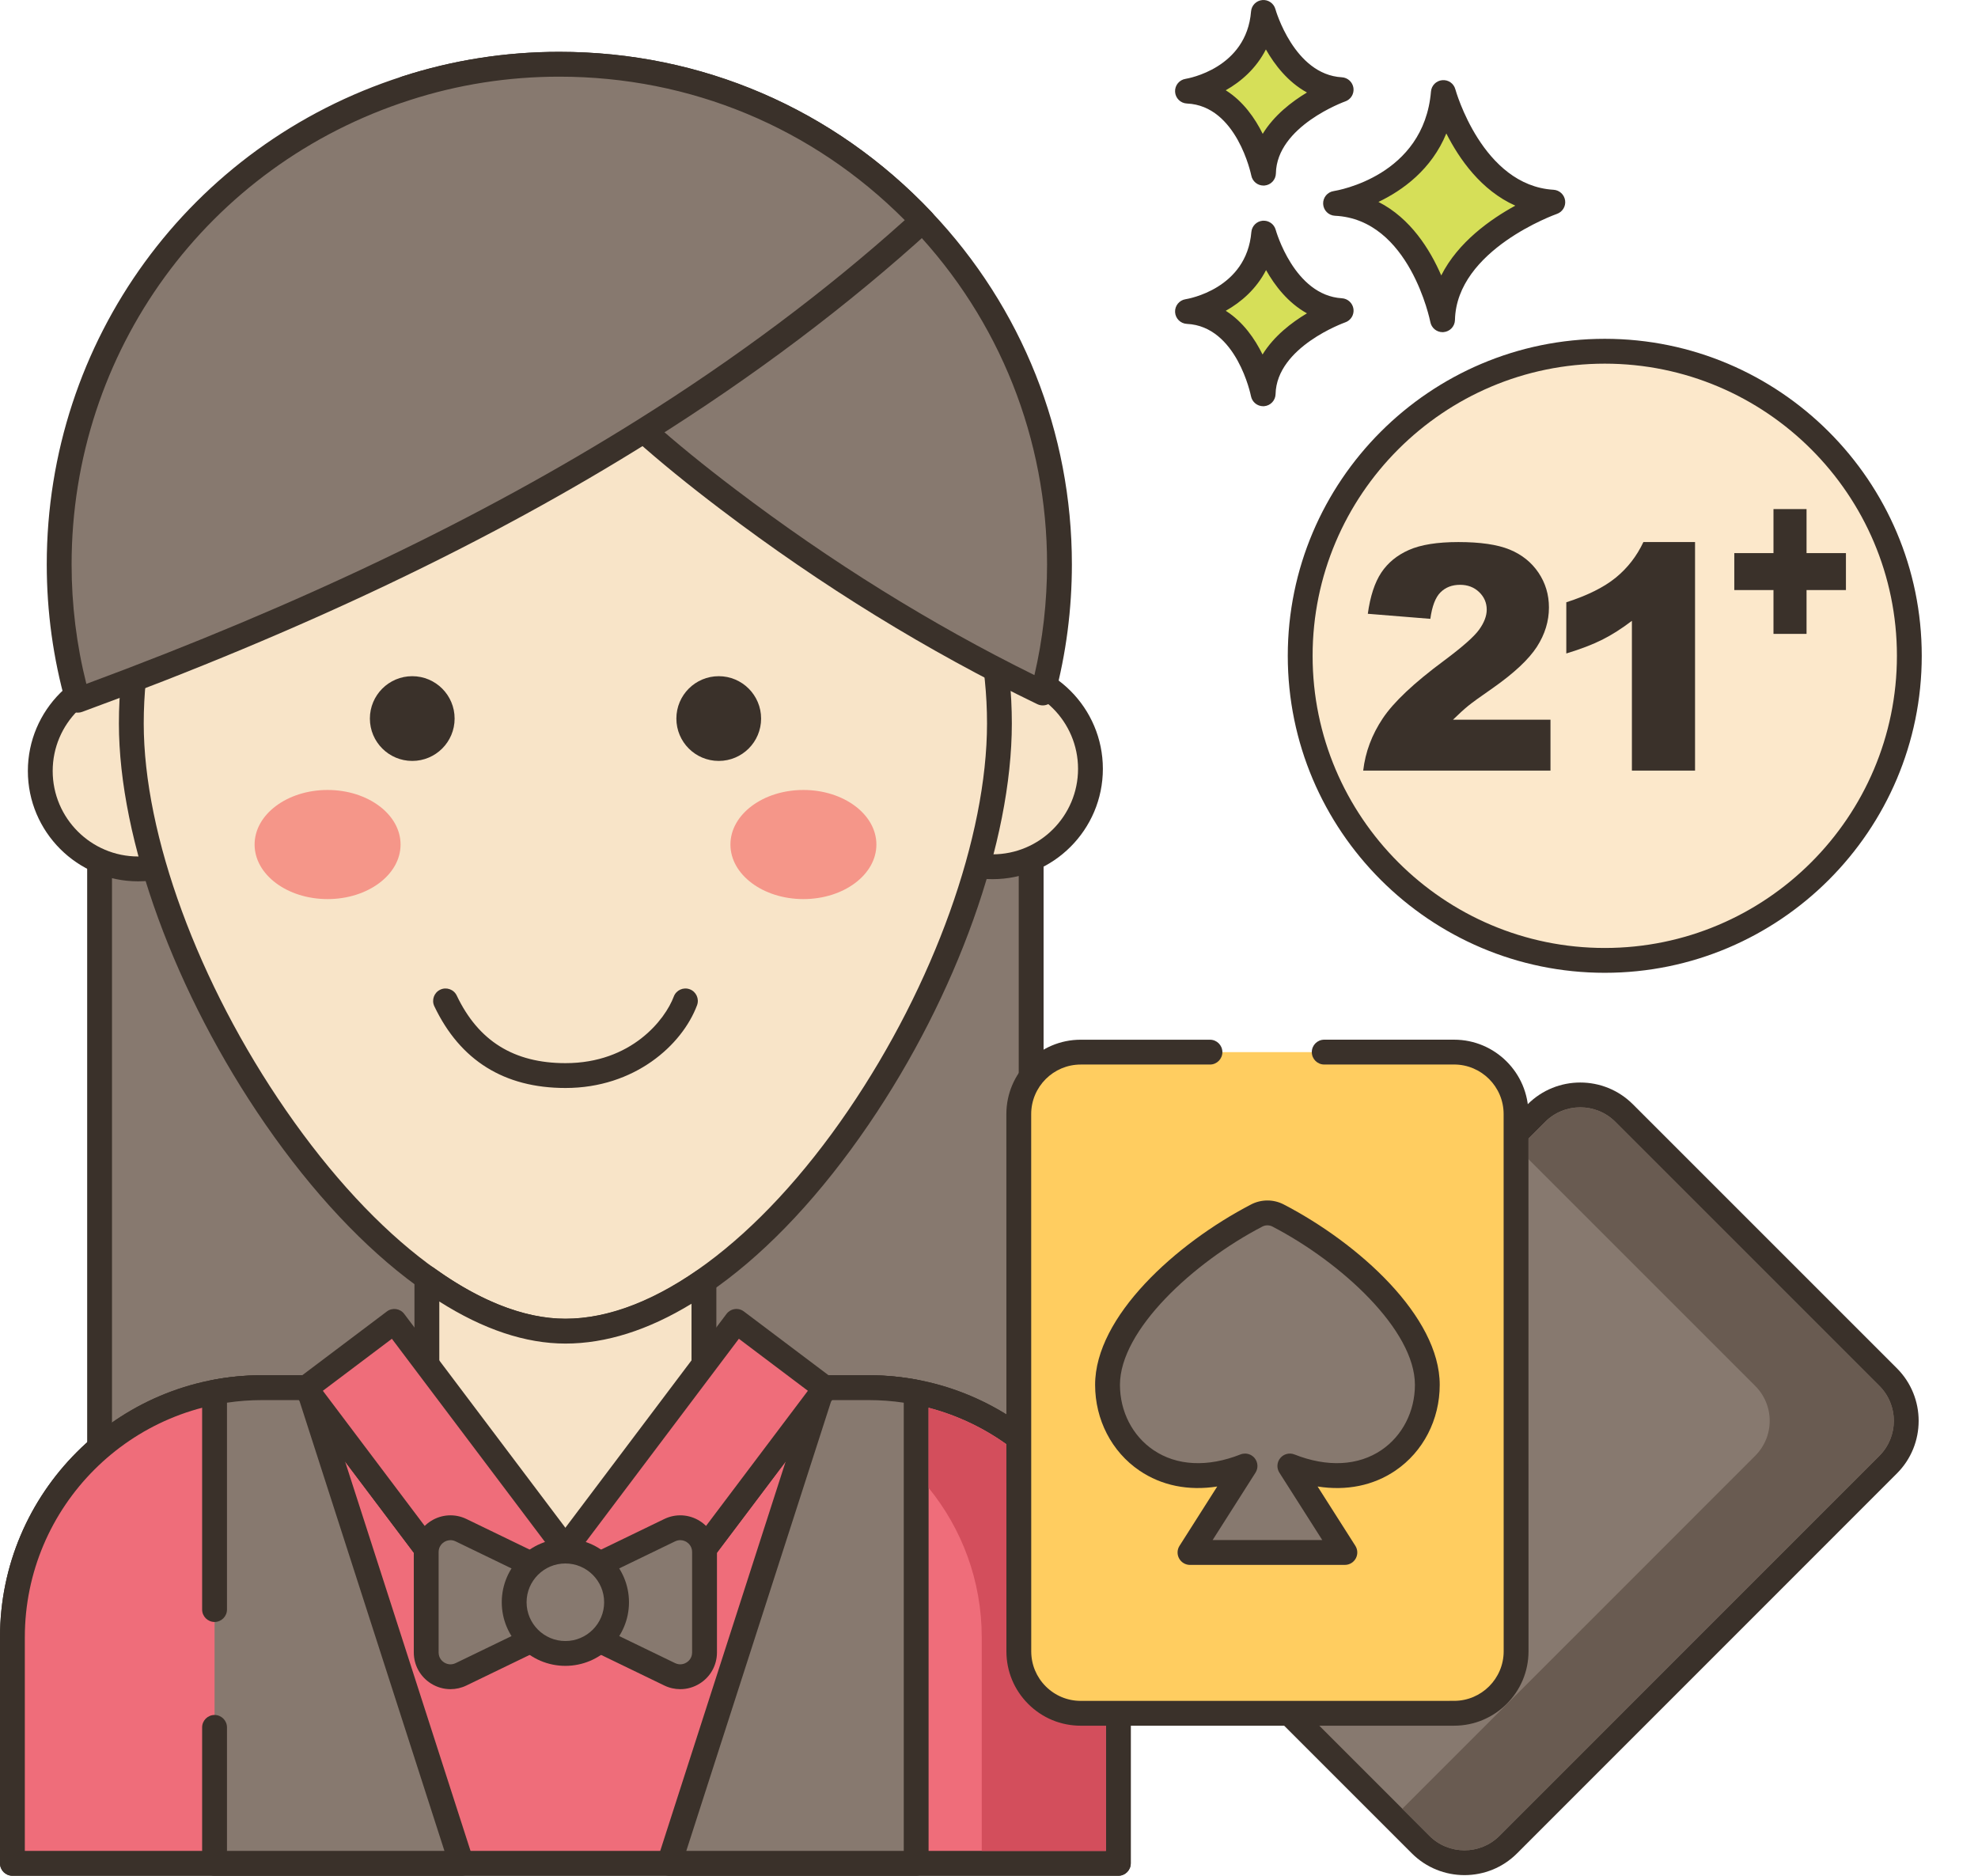 <svg xmlns="http://www.w3.org/2000/svg" width="116" height="110" viewBox="0 0 116 110" fill="none"><path d="M5.84 31.155H60.472V93.686H5.84V31.155Z" fill="#87796F"></path><path d="M60.472 30.427H5.84C5.438 30.427 5.112 30.753 5.112 31.155V93.686C5.112 94.088 5.438 94.414 5.84 94.414H60.472C60.874 94.414 61.201 94.088 61.201 93.686V31.155C61.201 30.753 60.875 30.427 60.472 30.427ZM59.744 92.958H6.568V31.883H59.744V92.958Z" fill="#3A312A"></path><path fill-rule="evenodd" clip-rule="evenodd" d="M8.105 39.472C4.933 39.472 2.363 42.043 2.363 45.214C2.363 48.385 4.934 50.956 8.105 50.956C11.276 50.956 13.847 48.385 13.847 45.214C13.847 42.043 11.276 39.472 8.105 39.472Z" fill="#F8E4C8"></path><path d="M8.104 38.743C4.536 38.743 1.634 41.646 1.634 45.213C1.634 48.781 4.536 51.684 8.104 51.684C11.672 51.684 14.574 48.781 14.574 45.213C14.574 41.646 11.672 38.743 8.104 38.743ZM8.104 50.227C5.339 50.227 3.09 47.978 3.09 45.213C3.09 42.449 5.339 40.2 8.104 40.2C10.868 40.2 13.118 42.449 13.118 45.213C13.118 47.978 10.869 50.227 8.104 50.227Z" fill="#3A312A"></path><path d="M58.751 50.782C61.912 50.519 64.262 47.743 63.999 44.581C63.736 41.419 60.959 39.07 57.797 39.333C54.636 39.596 52.286 42.373 52.549 45.534C52.812 48.696 55.589 51.045 58.751 50.782Z" fill="#F8E4C8"></path><path d="M58.208 38.617C54.64 38.617 51.738 41.52 51.738 45.087C51.738 48.655 54.64 51.557 58.208 51.557C61.775 51.557 64.678 48.655 64.678 45.087C64.678 41.52 61.776 38.617 58.208 38.617ZM58.208 50.101C55.443 50.101 53.194 47.852 53.194 45.087C53.194 42.323 55.443 40.074 58.208 40.074C60.972 40.074 63.222 42.323 63.222 45.087C63.222 47.852 60.973 50.101 58.208 50.101Z" fill="#3A312A"></path><path d="M33.156 16.972C19.098 16.972 7.701 28.369 7.701 42.427C7.701 56.485 21.782 78.064 33.156 78.064C45.072 78.064 58.611 56.485 58.611 42.427C58.611 28.368 47.215 16.972 33.156 16.972Z" fill="#F8E4C8"></path><path d="M33.156 16.243C18.719 16.243 6.973 27.989 6.973 42.426C6.973 49.255 10.265 58.262 15.564 65.931C21.129 73.984 27.705 78.792 33.156 78.792C38.894 78.792 45.382 74.103 50.953 65.927C56.126 58.337 59.339 49.333 59.339 42.426C59.34 27.989 47.594 16.243 33.156 16.243ZM49.751 65.106C44.532 72.763 38.329 77.335 33.156 77.335C28.184 77.335 22.056 72.762 16.763 65.103C11.622 57.664 8.429 48.975 8.429 42.426C8.429 28.791 19.522 17.7 33.156 17.7C46.791 17.7 57.884 28.792 57.884 42.426C57.883 49.056 54.767 57.746 49.751 65.106Z" fill="#3A312A"></path><path d="M24.176 39.654C22.804 39.654 21.692 40.767 21.692 42.139C21.692 43.511 22.804 44.623 24.176 44.623C25.549 44.623 26.661 43.511 26.661 42.139C26.661 40.767 25.549 39.654 24.176 39.654Z" fill="#3A312A"></path><path d="M42.151 39.654C40.778 39.654 39.666 40.767 39.666 42.139C39.666 43.511 40.778 44.623 42.151 44.623C43.523 44.623 44.635 43.511 44.635 42.139C44.635 40.767 43.523 39.654 42.151 39.654Z" fill="#3A312A"></path><path d="M19.211 46.326C16.847 46.326 14.931 47.759 14.931 49.526C14.931 51.293 16.847 52.725 19.211 52.725C21.575 52.725 23.491 51.293 23.491 49.526C23.491 47.759 21.575 46.326 19.211 46.326Z" fill="#F59689"></path><path d="M47.116 46.326C44.752 46.326 42.836 47.759 42.836 49.526C42.836 51.293 44.752 52.725 47.116 52.725C49.48 52.725 51.396 51.293 51.396 49.526C51.396 47.759 49.48 46.326 47.116 46.326Z" fill="#F59689"></path><path d="M40.452 58.014C40.074 57.873 39.655 58.065 39.514 58.441C39.008 59.792 37.03 62.346 33.163 62.346C30.141 62.346 28.055 61.05 26.786 58.383C26.613 58.02 26.179 57.865 25.816 58.039C25.453 58.212 25.299 58.646 25.471 59.009C26.985 62.19 29.573 63.803 33.163 63.803C37.215 63.803 40.003 61.288 40.878 58.952C41.019 58.575 40.828 58.155 40.452 58.014Z" fill="#3A312A"></path><path d="M54.108 12.944C48.76 7.293 41.19 3.769 32.799 3.769C29.661 3.769 26.64 4.261 23.809 5.178C26.051 10.378 28.701 15.371 32.311 19.718C33.971 21.711 35.81 23.551 37.755 25.257C39.34 26.667 40.999 27.998 42.685 29.276C48.431 33.638 54.633 37.497 61.152 40.64C61.794 38.233 62.133 35.705 62.133 33.097C62.133 25.29 59.085 18.197 54.108 12.944Z" fill="#87796F"></path><path d="M54.637 12.443C48.897 6.379 41.142 3.04 32.799 3.04C29.645 3.04 26.545 3.526 23.585 4.486C23.39 4.549 23.231 4.691 23.147 4.878C23.062 5.065 23.06 5.278 23.141 5.466C25.801 11.635 28.537 16.312 31.752 20.183C33.34 22.09 35.197 23.981 37.271 25.801C38.725 27.094 40.352 28.42 42.245 29.855C48.177 34.359 54.432 38.207 60.836 41.295C60.936 41.343 61.045 41.367 61.153 41.367C61.256 41.367 61.36 41.345 61.456 41.301C61.654 41.21 61.8 41.036 61.856 40.826C62.523 38.325 62.861 35.724 62.861 33.096C62.861 25.375 59.94 18.04 54.637 12.443ZM60.664 39.591C54.628 36.614 48.731 32.951 43.125 28.695C41.262 27.283 39.664 25.98 38.235 24.709C36.215 22.937 34.41 21.1 32.872 19.252C29.878 15.648 27.303 11.305 24.802 5.634C27.384 4.878 30.07 4.496 32.799 4.496C40.738 4.496 48.118 7.674 53.58 13.444C58.626 18.77 61.405 25.749 61.405 33.096C61.404 35.298 61.156 37.478 60.664 39.591Z" fill="#3A312A"></path><path d="M32.8 3.769C29.662 3.769 26.64 4.261 23.81 5.178C12.01 8.968 3.471 20.036 3.471 33.097C3.471 35.859 3.852 38.53 4.568 41.064C16.139 36.818 27.446 31.719 37.755 25.257C43.57 21.616 49.061 17.545 54.107 12.944C48.76 7.293 41.19 3.769 32.8 3.769Z" fill="#87796F"></path><path d="M54.637 12.443C48.897 6.379 41.142 3.04 32.799 3.04C29.645 3.04 26.545 3.526 23.586 4.485C11.119 8.49 2.742 19.988 2.742 33.097C2.742 35.872 3.12 38.619 3.866 41.262C3.921 41.457 4.056 41.62 4.236 41.712C4.34 41.765 4.453 41.792 4.567 41.792C4.652 41.792 4.737 41.777 4.818 41.747C17.799 36.984 28.699 31.792 38.142 25.874C44.213 22.072 49.75 17.902 54.598 13.482C54.743 13.35 54.828 13.165 54.835 12.97C54.843 12.775 54.771 12.585 54.637 12.443ZM37.368 24.64C28.195 30.39 17.621 35.453 5.065 40.105C4.49 37.826 4.199 35.472 4.199 33.097C4.199 20.623 12.169 9.682 24.034 5.871C26.849 4.959 29.798 4.496 32.799 4.496C40.489 4.496 47.654 7.478 53.06 12.91C48.41 17.085 43.135 21.029 37.368 24.64Z" fill="#3A312A"></path><path d="M50.948 81.377H41.282V75.11C38.608 76.97 35.84 78.062 33.161 78.062C30.53 78.062 27.748 76.907 25.034 74.95V81.377H15.364C7.282 81.377 0.728 87.931 0.728 96.014V109.271H65.584V96.014C65.584 87.931 59.03 81.377 50.948 81.377Z" fill="#F7E3C7"></path><path d="M50.948 80.65H42.011V75.111C42.011 74.84 41.86 74.591 41.62 74.466C41.38 74.341 41.09 74.359 40.867 74.514C38.174 76.385 35.581 77.335 33.161 77.335C30.789 77.335 28.198 76.334 25.46 74.36C25.239 74.2 24.946 74.178 24.703 74.302C24.459 74.427 24.306 74.677 24.306 74.951V80.65H15.364C6.892 80.65 0 87.542 0 96.014V109.272C0 109.674 0.326 110 0.728 110H65.585C65.987 110 66.313 109.674 66.313 109.272V96.014C66.313 87.543 59.42 80.65 50.948 80.65ZM64.856 108.544H1.456V96.015C1.456 88.345 7.696 82.106 15.364 82.106H25.035C25.436 82.106 25.763 81.781 25.763 81.378V76.324C28.34 77.962 30.824 78.791 33.161 78.791C35.53 78.791 38.012 78.006 40.554 76.455V81.378C40.554 81.781 40.88 82.106 41.282 82.106H50.947C58.617 82.106 64.856 88.345 64.856 96.015V108.544H64.856Z" fill="#3A312A"></path><path d="M50.948 81.378H48.346L48.399 81.417L38.346 94.757L33.156 90.844L27.967 94.757L17.913 81.417L17.966 81.378H15.364C7.282 81.378 0.728 87.931 0.728 96.014V109.272H65.584V96.014C65.584 87.931 59.03 81.378 50.948 81.378Z" fill="#EF6D7A"></path><path d="M50.948 80.649H48.346C48.03 80.649 47.75 80.853 47.653 81.154C47.645 81.176 47.639 81.198 47.635 81.221L38.202 93.737L33.594 90.263C33.334 90.067 32.977 90.067 32.717 90.263L28.11 93.737L18.677 81.22C18.672 81.198 18.666 81.175 18.659 81.152C18.561 80.852 18.282 80.649 17.966 80.649H15.364C6.892 80.649 0 87.542 0 96.014V109.271C0 109.674 0.326 110 0.728 110H65.585C65.987 110 66.313 109.674 66.313 109.271V96.014C66.313 87.542 59.42 80.649 50.948 80.649ZM64.856 108.543H1.456V96.014C1.456 88.345 7.696 82.106 15.364 82.106H17.521L27.385 95.194C27.501 95.349 27.674 95.45 27.865 95.477C28.058 95.504 28.251 95.454 28.405 95.337L33.155 91.755L37.906 95.337C38.06 95.453 38.252 95.504 38.446 95.477C38.637 95.45 38.81 95.348 38.926 95.194L48.79 82.106H50.946C58.615 82.106 64.855 88.345 64.855 96.014V108.543H64.856Z" fill="#3A312A"></path><path d="M50.948 81.378H48.346L48.399 81.417L48.089 81.829L39.248 109.272H53.73V81.645C52.831 81.47 51.899 81.378 50.948 81.378Z" fill="#87796F"></path><path d="M53.868 80.93C52.912 80.744 51.93 80.649 50.948 80.649H48.346C48.03 80.649 47.749 80.853 47.652 81.154C47.645 81.176 47.639 81.199 47.635 81.222L47.507 81.391C47.458 81.456 47.42 81.529 47.396 81.606L38.556 109.048C38.484 109.27 38.523 109.512 38.66 109.7C38.797 109.888 39.016 110 39.249 110H53.729C54.131 110 54.457 109.674 54.457 109.271V81.645C54.457 81.296 54.21 80.996 53.868 80.93ZM53.001 108.543H40.248L48.744 82.169L48.792 82.106H50.948C51.636 82.106 52.324 82.157 53.001 82.258L53.001 108.543Z" fill="#3A312A"></path><path d="M17.95 81.441L23.164 77.513L33.219 90.859L28.005 94.787L17.95 81.441Z" fill="#EF6D7A"></path><path d="M33.759 90.391L23.706 77.052C23.464 76.731 23.007 76.666 22.687 76.909L17.476 80.836C17.321 80.952 17.22 81.124 17.193 81.316C17.166 81.507 17.216 81.701 17.332 81.855L27.385 95.194C27.528 95.384 27.746 95.484 27.967 95.484C28.119 95.484 28.274 95.436 28.404 95.337L33.615 91.411C33.769 91.295 33.871 91.122 33.898 90.93C33.926 90.739 33.875 90.545 33.759 90.391ZM28.11 93.736L18.934 81.56L22.982 78.51L32.158 90.686L28.11 93.736Z" fill="#3A312A"></path><path d="M33.18 90.814L43.235 77.468L48.449 81.396L38.394 94.742L33.18 90.814Z" fill="#EF6D7A"></path><path d="M48.837 80.835L43.626 76.909C43.472 76.792 43.28 76.742 43.087 76.769C42.895 76.795 42.723 76.897 42.606 77.052L32.554 90.391C32.312 90.712 32.376 91.169 32.697 91.41L37.908 95.337C38.034 95.433 38.188 95.484 38.346 95.484C38.379 95.484 38.413 95.481 38.447 95.477C38.638 95.45 38.811 95.348 38.927 95.194L48.98 81.854C49.222 81.534 49.158 81.078 48.837 80.835ZM38.202 93.736L34.155 90.686L43.331 78.51L47.378 81.56L38.202 93.736Z" fill="#3A312A"></path><path d="M39.273 89.736L35.093 91.758C34.602 91.996 34.29 92.494 34.29 93.04V94.881C34.29 95.427 34.602 95.926 35.093 96.163L39.273 98.185C40.219 98.643 41.317 97.954 41.317 96.903V91.017C41.317 89.967 40.219 89.278 39.273 89.736Z" fill="#87796F"></path><path d="M41.037 89.194C40.405 88.798 39.627 88.755 38.956 89.08L34.777 91.103C34.038 91.459 33.562 92.22 33.562 93.04V94.882C33.562 95.702 34.038 96.462 34.777 96.819L38.956 98.842C39.255 98.987 39.576 99.058 39.895 99.058C40.292 99.058 40.687 98.948 41.037 98.728C41.669 98.332 42.046 97.65 42.046 96.905V91.018C42.046 90.272 41.669 89.59 41.037 89.194ZM40.589 96.904C40.589 97.252 40.361 97.432 40.263 97.493C40.165 97.555 39.903 97.682 39.59 97.53L35.411 95.507C35.172 95.392 35.017 95.146 35.017 94.881V93.039C35.017 92.774 35.171 92.529 35.411 92.413L39.59 90.39C39.699 90.338 39.801 90.319 39.892 90.319C40.064 90.319 40.199 90.387 40.263 90.427C40.361 90.488 40.589 90.669 40.589 91.017V96.904Z" fill="#3A312A"></path><path d="M31.219 91.758L27.039 89.736C26.093 89.278 24.995 89.967 24.995 91.018V96.904C24.995 97.955 26.093 98.644 27.039 98.186L31.219 96.164C31.71 95.926 32.023 95.428 32.023 94.883V93.041C32.023 92.494 31.71 91.996 31.219 91.758Z" fill="#87796F"></path><path d="M31.536 91.103L27.357 89.08C26.685 88.755 25.907 88.798 25.276 89.194C24.644 89.59 24.267 90.272 24.267 91.017V96.904C24.267 97.65 24.644 98.331 25.276 98.727C25.626 98.947 26.021 99.058 26.418 99.058C26.737 99.058 27.058 98.986 27.357 98.841L31.537 96.819C32.275 96.462 32.751 95.701 32.751 94.882V93.04C32.751 92.22 32.274 91.46 31.536 91.103ZM31.294 94.882C31.294 95.147 31.141 95.393 30.902 95.508L26.722 97.531C26.41 97.682 26.147 97.555 26.049 97.494C25.951 97.433 25.723 97.251 25.723 96.904V91.018C25.723 90.67 25.951 90.49 26.049 90.428C26.113 90.388 26.247 90.32 26.42 90.32C26.512 90.32 26.614 90.339 26.722 90.392L30.902 92.415C31.14 92.53 31.294 92.776 31.294 93.04V94.882Z" fill="#3A312A"></path><path d="M33.156 90.959C31.498 90.959 30.154 92.303 30.154 93.961C30.154 95.619 31.498 96.963 33.156 96.963C34.814 96.963 36.158 95.619 36.158 93.961C36.158 92.303 34.815 90.959 33.156 90.959Z" fill="#87796F"></path><path d="M33.156 90.231C31.1 90.231 29.426 91.904 29.426 93.961C29.426 96.018 31.099 97.691 33.156 97.691C35.213 97.691 36.887 96.018 36.887 93.961C36.886 91.904 35.213 90.231 33.156 90.231ZM33.156 96.235C31.902 96.235 30.882 95.215 30.882 93.961C30.882 92.707 31.902 91.687 33.156 91.687C34.41 91.687 35.43 92.707 35.43 93.961C35.43 95.215 34.41 96.235 33.156 96.235Z" fill="#3A312A"></path><path d="M54.458 82.558V87.252C56.404 89.64 57.574 92.694 57.574 96.014V108.544H64.856V96.014C64.856 89.558 60.433 84.116 54.458 82.558Z" fill="#D34E5C"></path><path d="M18.224 81.829L17.913 81.417L17.967 81.378H15.365C14.413 81.378 13.481 81.47 12.583 81.645V109.272H27.064L18.224 81.829Z" fill="#87796F"></path><path d="M27.757 109.048L18.917 81.606C18.892 81.529 18.854 81.456 18.806 81.391L18.677 81.221C18.672 81.198 18.666 81.175 18.659 81.152C18.561 80.852 18.282 80.649 17.966 80.649H15.365C14.383 80.649 13.4 80.744 12.444 80.93C12.102 80.996 11.854 81.296 11.854 81.645V94.389C11.854 94.791 12.181 95.117 12.583 95.117C12.985 95.117 13.311 94.791 13.311 94.389V82.258C13.989 82.157 14.676 82.106 15.365 82.106H17.521L17.568 82.169L26.064 108.543H13.311V101.299C13.311 100.897 12.985 100.571 12.583 100.571C12.181 100.571 11.854 100.897 11.854 101.299V109.271C11.854 109.674 12.181 110 12.583 110H27.064C27.296 110 27.515 109.888 27.652 109.7C27.789 109.512 27.828 109.27 27.757 109.048Z" fill="#3A312A"></path><path d="M84.646 5.426C84.173 11.04 78.323 11.926 78.323 11.926C83.346 12.162 84.598 18.751 84.598 18.751C84.705 14.053 91.064 11.857 91.064 11.857C86.3 11.571 84.646 5.426 84.646 5.426Z" fill="#D6DF58"></path><path d="M91.108 11.129C86.931 10.88 85.364 5.292 85.349 5.236C85.256 4.895 84.937 4.668 84.58 4.702C84.228 4.734 83.95 5.013 83.92 5.365C83.503 10.324 78.428 11.172 78.214 11.206C77.844 11.262 77.577 11.589 77.596 11.963C77.616 12.337 77.915 12.635 78.289 12.653C82.672 12.86 83.872 18.828 83.883 18.888C83.95 19.233 84.252 19.479 84.598 19.479C84.618 19.479 84.639 19.478 84.659 19.476C85.03 19.445 85.318 19.14 85.326 18.767C85.42 14.637 91.245 12.565 91.304 12.544C91.632 12.43 91.834 12.101 91.786 11.757C91.738 11.413 91.455 11.15 91.108 11.129ZM84.522 16.152C83.864 14.632 82.722 12.798 80.839 11.842C82.262 11.161 83.95 9.943 84.82 7.826C85.574 9.317 86.859 11.166 88.866 12.06C87.407 12.857 85.506 14.2 84.522 16.152Z" fill="#3A312A"></path><path d="M74.112 13.669C73.778 17.639 69.64 18.266 69.64 18.266C73.193 18.433 74.078 23.093 74.078 23.093C74.154 19.771 78.652 18.217 78.652 18.217C75.282 18.016 74.112 13.669 74.112 13.669Z" fill="#D6DF58"></path><path d="M78.695 17.491C75.896 17.323 74.825 13.517 74.814 13.479C74.722 13.138 74.398 12.914 74.047 12.944C73.694 12.976 73.416 13.256 73.386 13.608C73.105 16.943 69.674 17.524 69.531 17.547C69.161 17.602 68.894 17.93 68.913 18.304C68.933 18.678 69.232 18.976 69.606 18.994C72.535 19.132 73.355 23.19 73.363 23.23C73.429 23.575 73.731 23.822 74.078 23.822C74.098 23.822 74.118 23.822 74.138 23.82C74.51 23.789 74.798 23.483 74.806 23.11C74.87 20.339 78.851 18.919 78.89 18.905C79.218 18.792 79.421 18.462 79.374 18.118C79.326 17.774 79.041 17.511 78.695 17.491ZM74.042 20.789C73.593 19.874 72.906 18.873 71.884 18.226C72.784 17.72 73.678 16.95 74.248 15.839C74.761 16.749 75.536 17.759 76.646 18.375C75.749 18.91 74.71 19.706 74.042 20.789Z" fill="#3A312A"></path><path d="M74.094 0.729C73.775 4.7 69.64 5.344 69.64 5.344C73.193 5.497 74.097 10.154 74.097 10.154C74.16 6.831 78.651 5.26 78.651 5.26C75.281 5.071 74.094 0.729 74.094 0.729Z" fill="#D6DF58"></path><path d="M78.692 4.532C75.892 4.376 74.806 0.573 74.796 0.535C74.702 0.194 74.37 -0.031 74.026 0.004C73.674 0.037 73.396 0.318 73.368 0.671C73.1 4.007 69.672 4.601 69.528 4.624C69.158 4.682 68.892 5.01 68.913 5.384C68.934 5.758 69.235 6.055 69.609 6.071C72.539 6.198 73.374 10.253 73.382 10.293C73.449 10.637 73.751 10.882 74.096 10.882C74.117 10.882 74.139 10.881 74.159 10.88C74.531 10.848 74.818 10.54 74.825 10.168C74.877 7.396 78.853 5.961 78.892 5.947C79.22 5.833 79.421 5.502 79.373 5.158C79.323 4.813 79.039 4.552 78.692 4.532ZM74.052 7.849C73.6 6.935 72.908 5.937 71.883 5.294C72.782 4.785 73.673 4.011 74.238 2.899C74.755 3.807 75.534 4.813 76.647 5.425C75.751 5.963 74.716 6.762 74.052 7.849Z" fill="#3A312A"></path><path d="M98.206 55.801C107.804 53.532 113.746 43.912 111.477 34.314C109.208 24.716 99.588 18.774 89.99 21.043C80.392 23.312 74.451 32.932 76.719 42.53C78.988 52.128 88.608 58.07 98.206 55.801Z" fill="#FCE8CB"></path><path d="M94.112 19.869C83.862 19.869 75.522 28.208 75.522 38.458C75.522 48.709 83.862 57.048 94.112 57.048C104.362 57.048 112.701 48.709 112.701 38.458C112.701 28.208 104.362 19.869 94.112 19.869ZM94.112 55.592C84.664 55.592 76.978 47.906 76.978 38.459C76.978 29.012 84.664 21.326 94.112 21.326C103.559 21.326 111.245 29.012 111.245 38.458C111.245 47.905 103.559 55.592 94.112 55.592Z" fill="#3A312A"></path><path d="M85.212 42.205C85.547 41.876 85.84 41.609 86.088 41.405C86.337 41.201 86.829 40.845 87.567 40.335C88.807 39.461 89.662 38.658 90.133 37.927C90.603 37.196 90.838 36.428 90.838 35.626C90.838 34.871 90.633 34.189 90.223 33.581C89.812 32.973 89.249 32.522 88.533 32.228C87.817 31.935 86.815 31.788 85.526 31.788C84.292 31.788 83.326 31.942 82.628 32.251C81.93 32.559 81.389 33.003 81.005 33.581C80.622 34.159 80.358 34.963 80.215 35.994L83.882 36.291C83.984 35.548 84.183 35.029 84.479 34.736C84.776 34.442 85.158 34.295 85.626 34.295C86.075 34.295 86.448 34.438 86.745 34.722C87.041 35.007 87.189 35.35 87.189 35.751C87.189 36.123 87.039 36.515 86.74 36.929C86.441 37.343 85.754 37.947 84.682 38.745C82.926 40.045 81.729 41.173 81.091 42.129C80.453 43.084 80.071 44.104 79.945 45.189H90.928V42.205H85.212Z" fill="#3A312A"></path><path d="M96.377 31.788C95.988 32.615 95.448 33.31 94.759 33.873C94.07 34.436 93.102 34.919 91.856 35.32V38.322C92.701 38.065 93.403 37.795 93.964 37.514C94.524 37.232 95.104 36.864 95.703 36.408V45.189H99.406V31.788H96.377Z" fill="#3A312A"></path><path d="M105.945 32.436V29.854H104.006V32.436H101.708V34.603H104.006V37.173H105.945V34.603H108.255V32.436H105.945Z" fill="#3A312A"></path><path d="M110.729 80.754L95.245 65.273C93.826 63.854 91.525 63.855 90.106 65.273L67.831 87.554C66.412 88.973 66.412 91.274 67.831 92.693L83.315 108.174C84.734 109.593 87.035 109.593 88.453 108.174L110.729 85.893C112.148 84.474 112.148 82.173 110.729 80.754Z" fill="#87796F"></path><path d="M111.243 80.239L95.759 64.757C94.058 63.057 91.291 63.057 89.591 64.758L67.315 87.038C66.491 87.862 66.037 88.957 66.037 90.123C66.038 91.288 66.492 92.383 67.315 93.207L82.799 108.688C83.65 109.538 84.767 109.963 85.884 109.963C87.001 109.963 88.118 109.538 88.968 108.687L111.245 86.406C112.945 84.706 112.944 81.939 111.243 80.239ZM110.214 85.378L87.938 107.658C86.805 108.791 84.961 108.791 83.829 107.658L68.345 92.177C67.796 91.628 67.493 90.898 67.493 90.123C67.493 89.347 67.796 88.617 68.344 88.068L90.62 65.787C91.753 64.654 93.597 64.655 94.73 65.787L110.213 81.269C111.346 82.401 111.347 84.245 110.214 85.378Z" fill="#3A312A"></path><path d="M110.212 81.269L94.731 65.788C93.595 64.657 91.755 64.657 90.619 65.788L89.634 66.773V67.972L102.93 81.269C103.479 81.817 103.784 82.546 103.784 83.322C103.784 84.099 103.479 84.827 102.93 85.376L82.24 106.07L83.828 107.658C84.396 108.226 85.138 108.507 85.886 108.507C86.629 108.507 87.371 108.226 87.939 107.658L110.212 85.376C110.76 84.827 111.066 84.099 111.066 83.322C111.066 82.546 110.76 81.817 110.212 81.269Z" fill="#695B51"></path><path d="M88.908 65.331C88.908 63.325 87.281 61.698 85.274 61.698L77.659 61.699L70.957 61.699L63.378 61.7C61.371 61.7 59.744 63.327 59.745 65.334L59.748 96.84C59.748 98.847 61.375 100.473 63.382 100.473L85.278 100.471C87.285 100.471 88.911 98.844 88.911 96.837L88.908 65.331Z" fill="#FFCD60"></path><path d="M89.636 65.331C89.636 62.926 87.68 60.97 85.275 60.97H85.275L77.659 60.97C77.257 60.97 76.931 61.296 76.931 61.698C76.931 62.101 77.257 62.427 77.659 62.427L85.275 62.426C86.876 62.426 88.18 63.729 88.18 65.331L88.183 96.837C88.183 98.439 86.88 99.743 85.278 99.743L63.383 99.745C62.606 99.745 61.877 99.442 61.328 98.894C60.78 98.345 60.477 97.616 60.477 96.84L60.474 65.334C60.474 63.732 61.777 62.428 63.379 62.428L70.959 62.428C71.361 62.428 71.687 62.102 71.687 61.7C71.687 61.297 71.361 60.972 70.959 60.972L63.379 60.972C60.974 60.972 59.018 62.929 59.018 65.334L59.021 96.84C59.021 98.005 59.475 99.1 60.299 99.924C61.123 100.748 62.218 101.201 63.383 101.201L85.279 101.2C87.684 101.2 89.64 99.243 89.64 96.838L89.636 65.331Z" fill="#3A312A"></path><path d="M83.706 81.21C83.705 77.522 79.011 73.388 74.951 71.279C74.564 71.079 74.089 71.079 73.703 71.279C69.644 73.388 64.95 77.524 64.95 81.211C64.951 84.778 68.303 87.834 73.014 85.969L69.787 91.042L78.871 91.041L75.643 85.969C80.353 87.833 83.706 84.777 83.706 81.21Z" fill="#87796F"></path><path d="M75.287 70.634C74.686 70.321 73.968 70.322 73.368 70.634C68.963 72.923 64.222 77.209 64.223 81.212C64.223 83.254 65.194 85.134 66.821 86.239C68.121 87.123 69.697 87.437 71.385 87.173L69.173 90.652C69.03 90.876 69.021 91.16 69.149 91.393C69.277 91.626 69.522 91.771 69.787 91.771L78.871 91.77C79.137 91.77 79.381 91.626 79.509 91.392C79.637 91.159 79.627 90.876 79.485 90.651L77.271 87.173C78.96 87.438 80.536 87.123 81.836 86.239C83.463 85.133 84.433 83.253 84.433 81.211C84.433 77.207 79.692 72.922 75.287 70.634ZM81.018 85.034C79.652 85.963 77.837 86.055 75.911 85.293C75.618 85.178 75.283 85.263 75.082 85.506C74.881 85.75 74.859 86.095 75.029 86.361L77.545 90.314L71.114 90.314L73.629 86.361C73.799 86.095 73.777 85.75 73.576 85.506C73.435 85.335 73.227 85.242 73.015 85.242C72.925 85.242 72.834 85.258 72.747 85.293C70.821 86.055 69.006 85.964 67.64 85.034C66.412 84.201 65.68 82.771 65.68 81.212C65.679 78.002 69.986 74.032 74.039 71.926C74.215 71.835 74.441 71.835 74.616 71.926C78.67 74.031 82.978 78 82.978 81.21C82.978 82.77 82.245 84.2 81.018 85.034Z" fill="#3A312A"></path></svg>